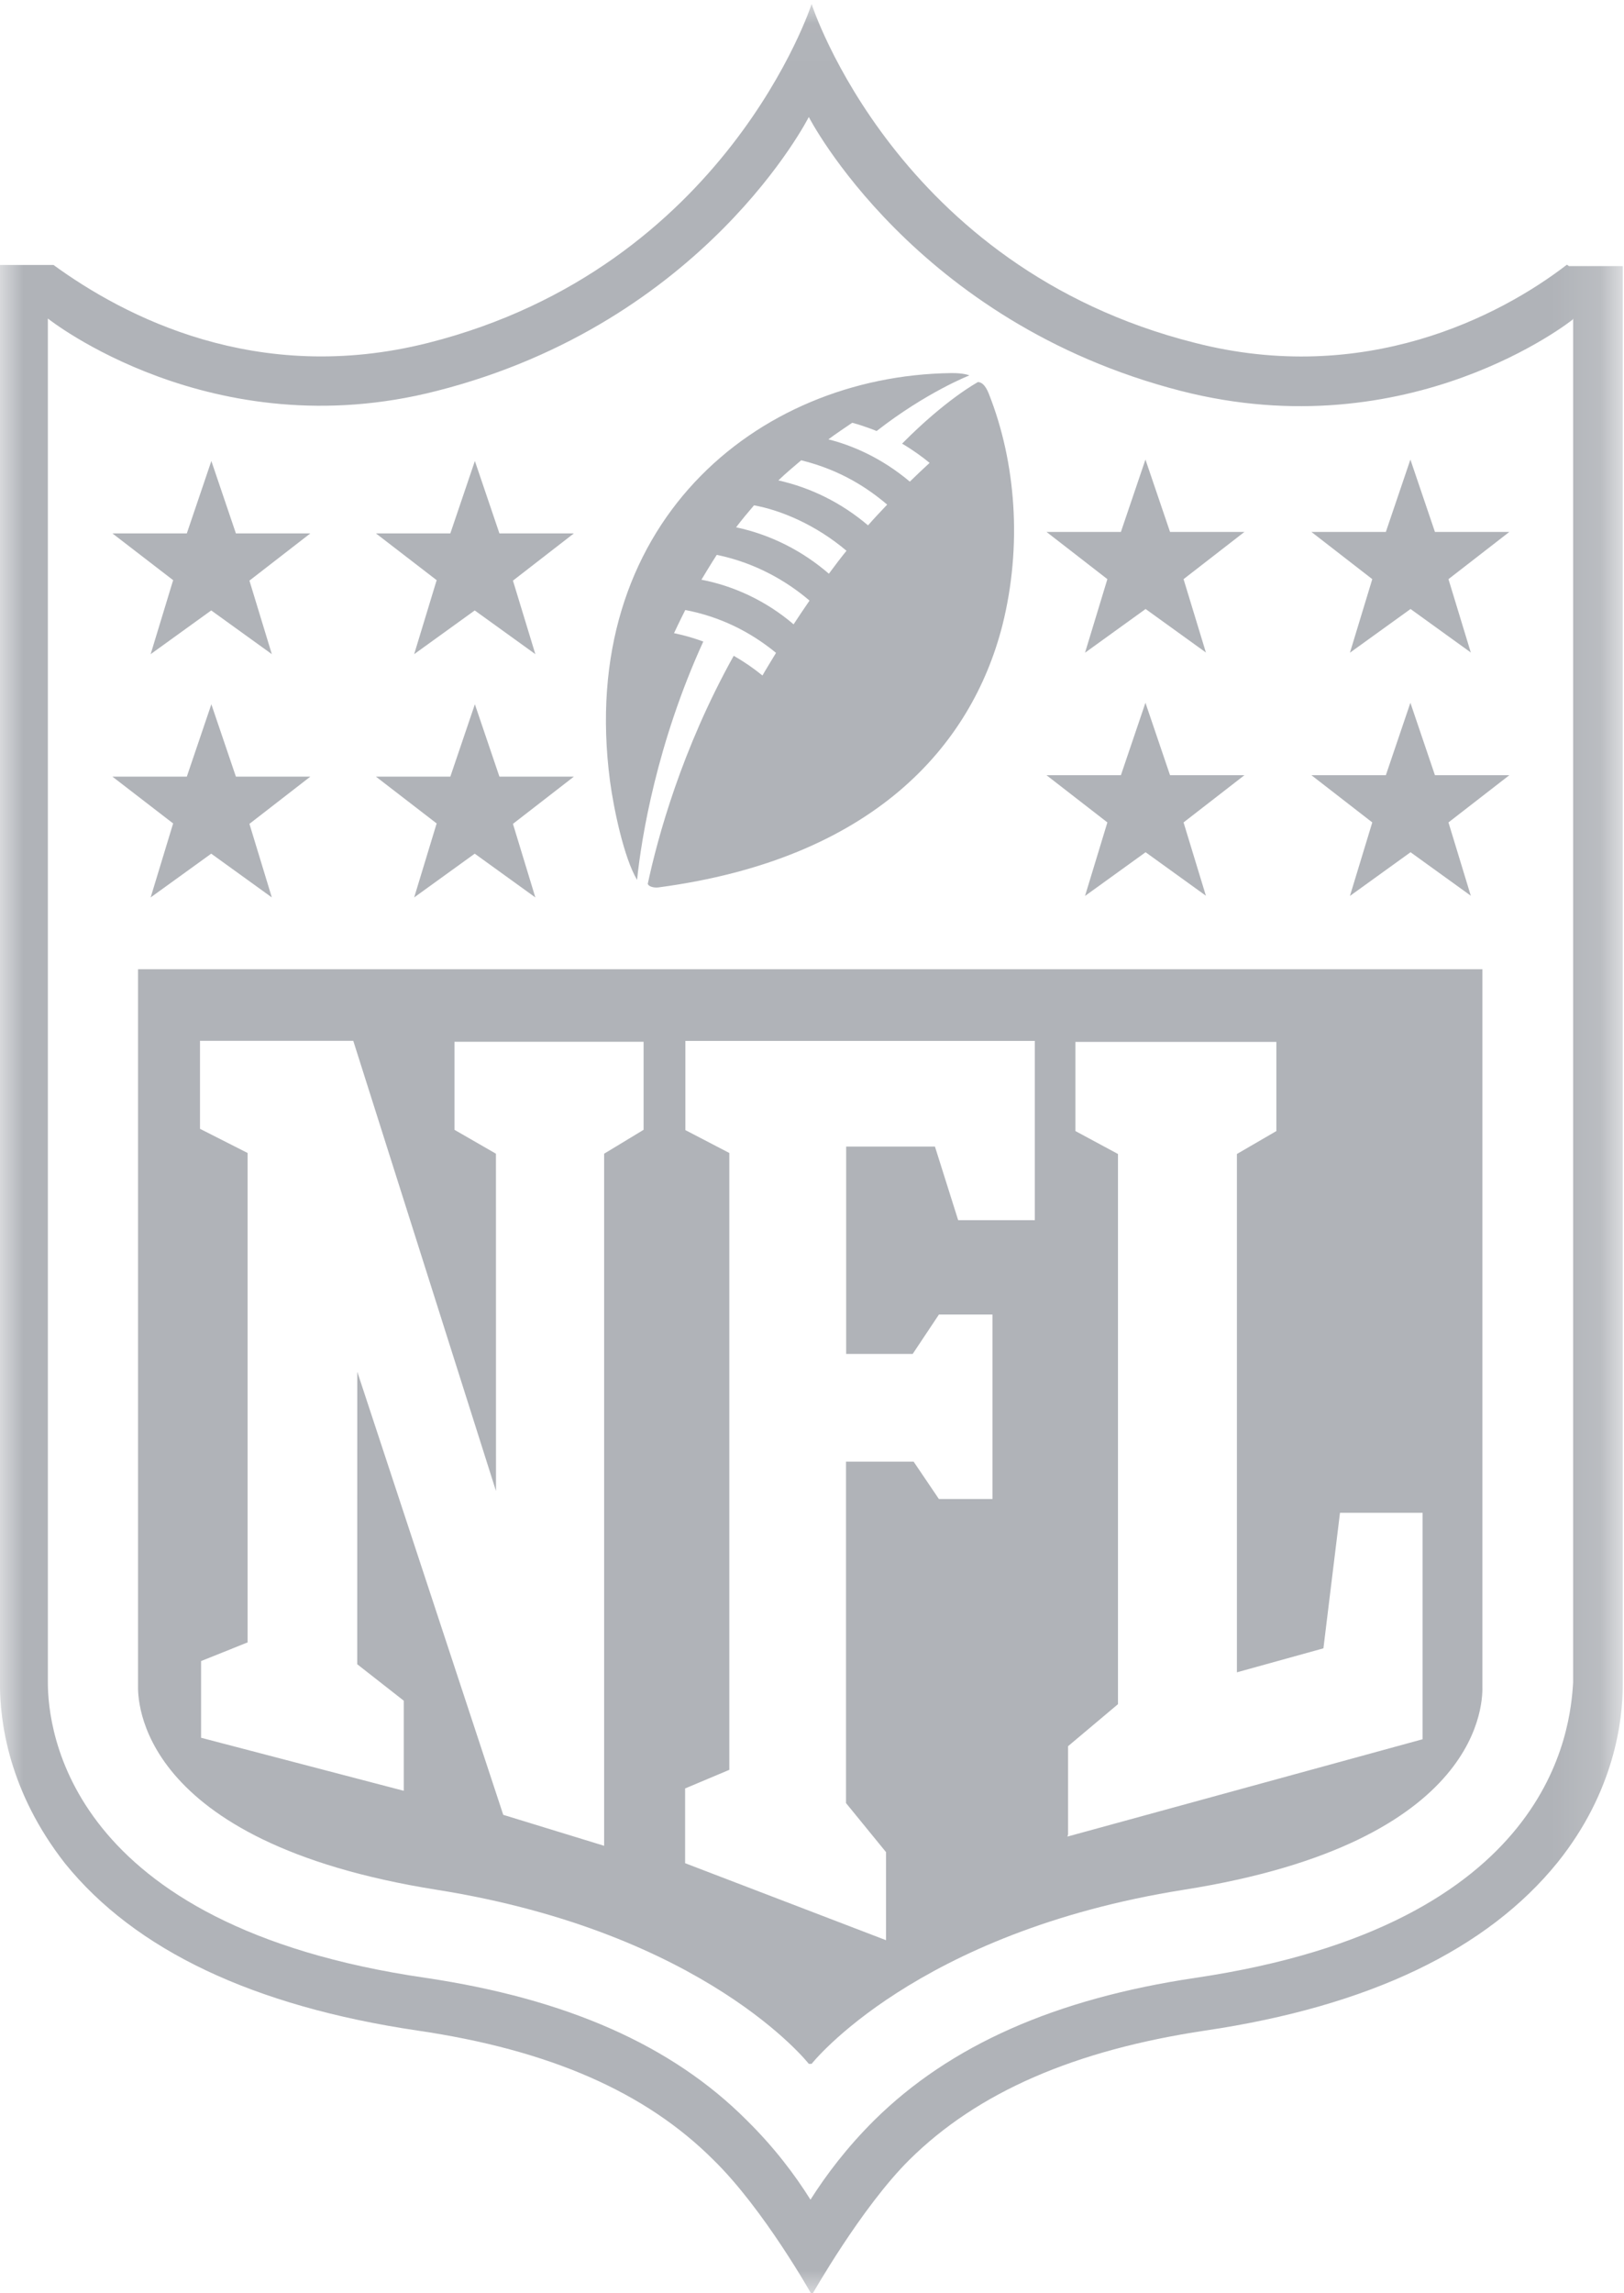 <svg xmlns="http://www.w3.org/2000/svg" width="34" height="48" viewBox="0 0 34 48" fill="none"><g clip-path="url(#clip0_602_10)"><mask id="mask0_602_10" style="mask-type:luminance" maskUnits="userSpaceOnUse" x="-1" y="0" width="35" height="49"><path d="M-0.001 48.029H33.867V0.024H-0.001V48.029Z" fill="white"></path></mask><g mask="url(#mask0_602_10)"><path fill-rule="evenodd" clip-rule="evenodd" d="M25.017 7.176C28.557 8.085 31.389 6.631 32.805 5.54L32.847 5.57H33.974V35.27C33.974 36.016 33.797 37.501 32.611 38.98C31.136 40.804 28.669 41.992 25.235 42.501C22.491 42.913 20.468 43.792 19.04 45.205C18.031 46.205 16.998 48.035 16.998 48.035C16.998 48.035 15.995 46.241 14.933 45.205C13.517 43.792 11.511 42.907 8.738 42.501C5.309 41.992 2.831 40.822 1.362 39.004C0.176 37.489 -0.001 36.034 -0.001 35.246V5.546H1.12C2.595 6.619 5.374 8.085 8.968 7.176C15.21 5.594 16.992 0.085 16.992 0.085C16.992 0.085 18.762 5.6 25.017 7.176ZM24.722 8.182C29.519 9.413 32.923 6.691 32.923 6.691L32.935 6.667V35.216C32.876 36.167 32.522 40.289 25.028 41.398C22.096 41.834 19.889 42.81 18.302 44.38C17.735 44.944 17.301 45.516 16.968 46.041C16.638 45.514 16.206 44.943 15.635 44.38C14.071 42.81 11.865 41.837 8.909 41.398C1.397 40.307 1.003 36.185 1.002 35.216V6.667C1.002 6.667 4.424 9.395 9.145 8.182C14.762 6.752 16.933 2.449 16.933 2.449C16.933 2.449 19.134 6.746 24.722 8.182Z" fill="#B0B3B8"></path><path fill-rule="evenodd" clip-rule="evenodd" d="M24.781 39.555C19.164 40.446 16.992 43.198 16.992 43.198H16.933C16.933 43.198 14.786 40.453 9.145 39.555C2.831 38.552 2.885 35.542 2.89 35.271L2.89 35.258V20.287H31.035V35.258L31.035 35.274C31.043 35.563 31.116 38.556 24.781 39.555ZM10.384 31.208L10.383 24.148L9.515 23.648V21.805H13.474V23.648L12.648 24.148V38.634L10.536 37.986L7.48 28.712L7.479 34.834L8.453 35.597V37.483L4.21 36.373V34.767L5.184 34.377V24.133L4.187 23.627V21.785H7.396L10.384 31.208ZM18.55 38.767L17.712 37.74V30.594H19.128L19.657 31.376H20.778V27.515H19.657L19.108 28.339H17.715V23.999H19.574L20.06 25.539H21.665V21.787H14.349V23.654L15.269 24.133V37.044L14.343 37.434V38.998L18.55 40.61V38.767ZM22.361 36.549V38.392L22.348 38.441L29.783 36.404V31.664H28.054L27.707 34.501L25.896 35.003V24.154L26.722 23.674V21.808H22.515V23.674L23.406 24.154V35.67L22.361 36.549Z" fill="#B0B3B8"></path><path d="M3.628 17.238L2.354 16.256H3.911L4.425 14.741L4.939 16.256H6.497L5.222 17.244L5.691 18.784L4.422 17.868L3.154 18.784L3.622 17.244" fill="#B0B3B8"></path><path d="M9.145 17.238L7.871 16.256H9.428L9.942 14.741L10.456 16.256H12.014L10.739 17.244L11.208 18.784L9.939 17.868L8.671 18.784L9.139 17.244" fill="#B0B3B8"></path><path d="M3.628 12.146L2.354 11.165H3.911L4.425 9.649L4.939 11.165H6.497L5.222 12.153L5.691 13.692L4.422 12.777L3.154 13.692L3.622 12.153" fill="#B0B3B8"></path><path d="M9.145 12.146L7.871 11.165H9.428L9.942 9.649L10.456 11.165H12.014L10.739 12.153L11.208 13.692L9.939 12.777L8.671 13.692L9.139 12.153" fill="#B0B3B8"></path><path d="M30.799 18.753L29.531 17.838L28.262 18.753L28.73 17.214L27.456 16.226H29.014L29.528 14.71L30.042 16.226H31.599L30.325 17.214L30.794 18.753" fill="#B0B3B8"></path><path d="M25.253 18.753L23.984 17.838L22.716 18.753L23.184 17.214L21.91 16.226H23.467L23.981 14.71L24.496 16.226H26.053L24.779 17.214L25.248 18.753" fill="#B0B3B8"></path><path d="M30.799 13.662L29.531 12.747L28.262 13.662L28.73 12.122L27.456 11.134H29.014L29.528 9.619L30.042 11.134H31.599L30.325 12.122L30.794 13.662" fill="#B0B3B8"></path><path d="M25.253 13.662L23.984 12.747L22.716 13.662L23.184 12.122L21.91 11.134H23.467L23.981 9.619L24.496 11.134H26.053L24.779 12.122L25.248 13.662" fill="#B0B3B8"></path><path d="M18.172 10.995C17.605 10.515 16.969 10.207 16.296 10.055C16.46 9.897 16.627 9.76 16.774 9.634C17.618 9.843 18.184 10.231 18.574 10.562C18.436 10.707 18.302 10.849 18.175 10.994L18.172 10.995ZM17.352 12.007C16.812 11.541 16.154 11.195 15.411 11.037C15.525 10.886 15.658 10.726 15.786 10.577C16.355 10.68 17.084 10.988 17.722 11.528C17.592 11.688 17.47 11.851 17.356 12.005L17.352 12.007ZM16.615 13.068C16.032 12.569 15.352 12.262 14.685 12.134C14.685 12.134 14.89 11.791 15.006 11.614C15.82 11.78 16.481 12.171 16.948 12.571C16.828 12.746 16.716 12.913 16.615 13.067V13.068ZM20.468 8.001C20.468 8.001 19.807 8.354 18.886 9.286C19.094 9.406 19.328 9.575 19.462 9.689C19.322 9.816 19.18 9.953 19.048 10.081C18.446 9.574 17.827 9.318 17.343 9.196C17.503 9.078 17.674 8.962 17.842 8.849C18.102 8.917 18.353 9.022 18.353 9.022C19.392 8.21 20.294 7.858 20.294 7.858C20.294 7.858 20.19 7.806 19.912 7.809C15.823 7.864 12.064 10.998 12.772 16.356C12.848 16.925 13.064 17.962 13.338 18.417C13.428 17.526 13.755 15.55 14.724 13.428C14.387 13.304 14.111 13.253 14.111 13.253C14.21 13.04 14.347 12.768 14.347 12.768C15.067 12.906 15.698 13.215 16.247 13.665C16.116 13.883 16.026 14.026 15.963 14.139C15.771 13.983 15.576 13.849 15.361 13.726C14.27 15.684 13.768 17.533 13.562 18.497C13.573 18.556 13.692 18.587 13.787 18.574C18.266 17.978 20.337 15.628 20.986 13.089C21.405 11.422 21.268 9.676 20.706 8.252C20.667 8.152 20.59 7.986 20.459 7.998" fill="#B0B3B8"></path></g></g><defs><clipPath id="clip0_602_10"><rect width="34" height="48" fill="white"></rect></clipPath></defs></svg>